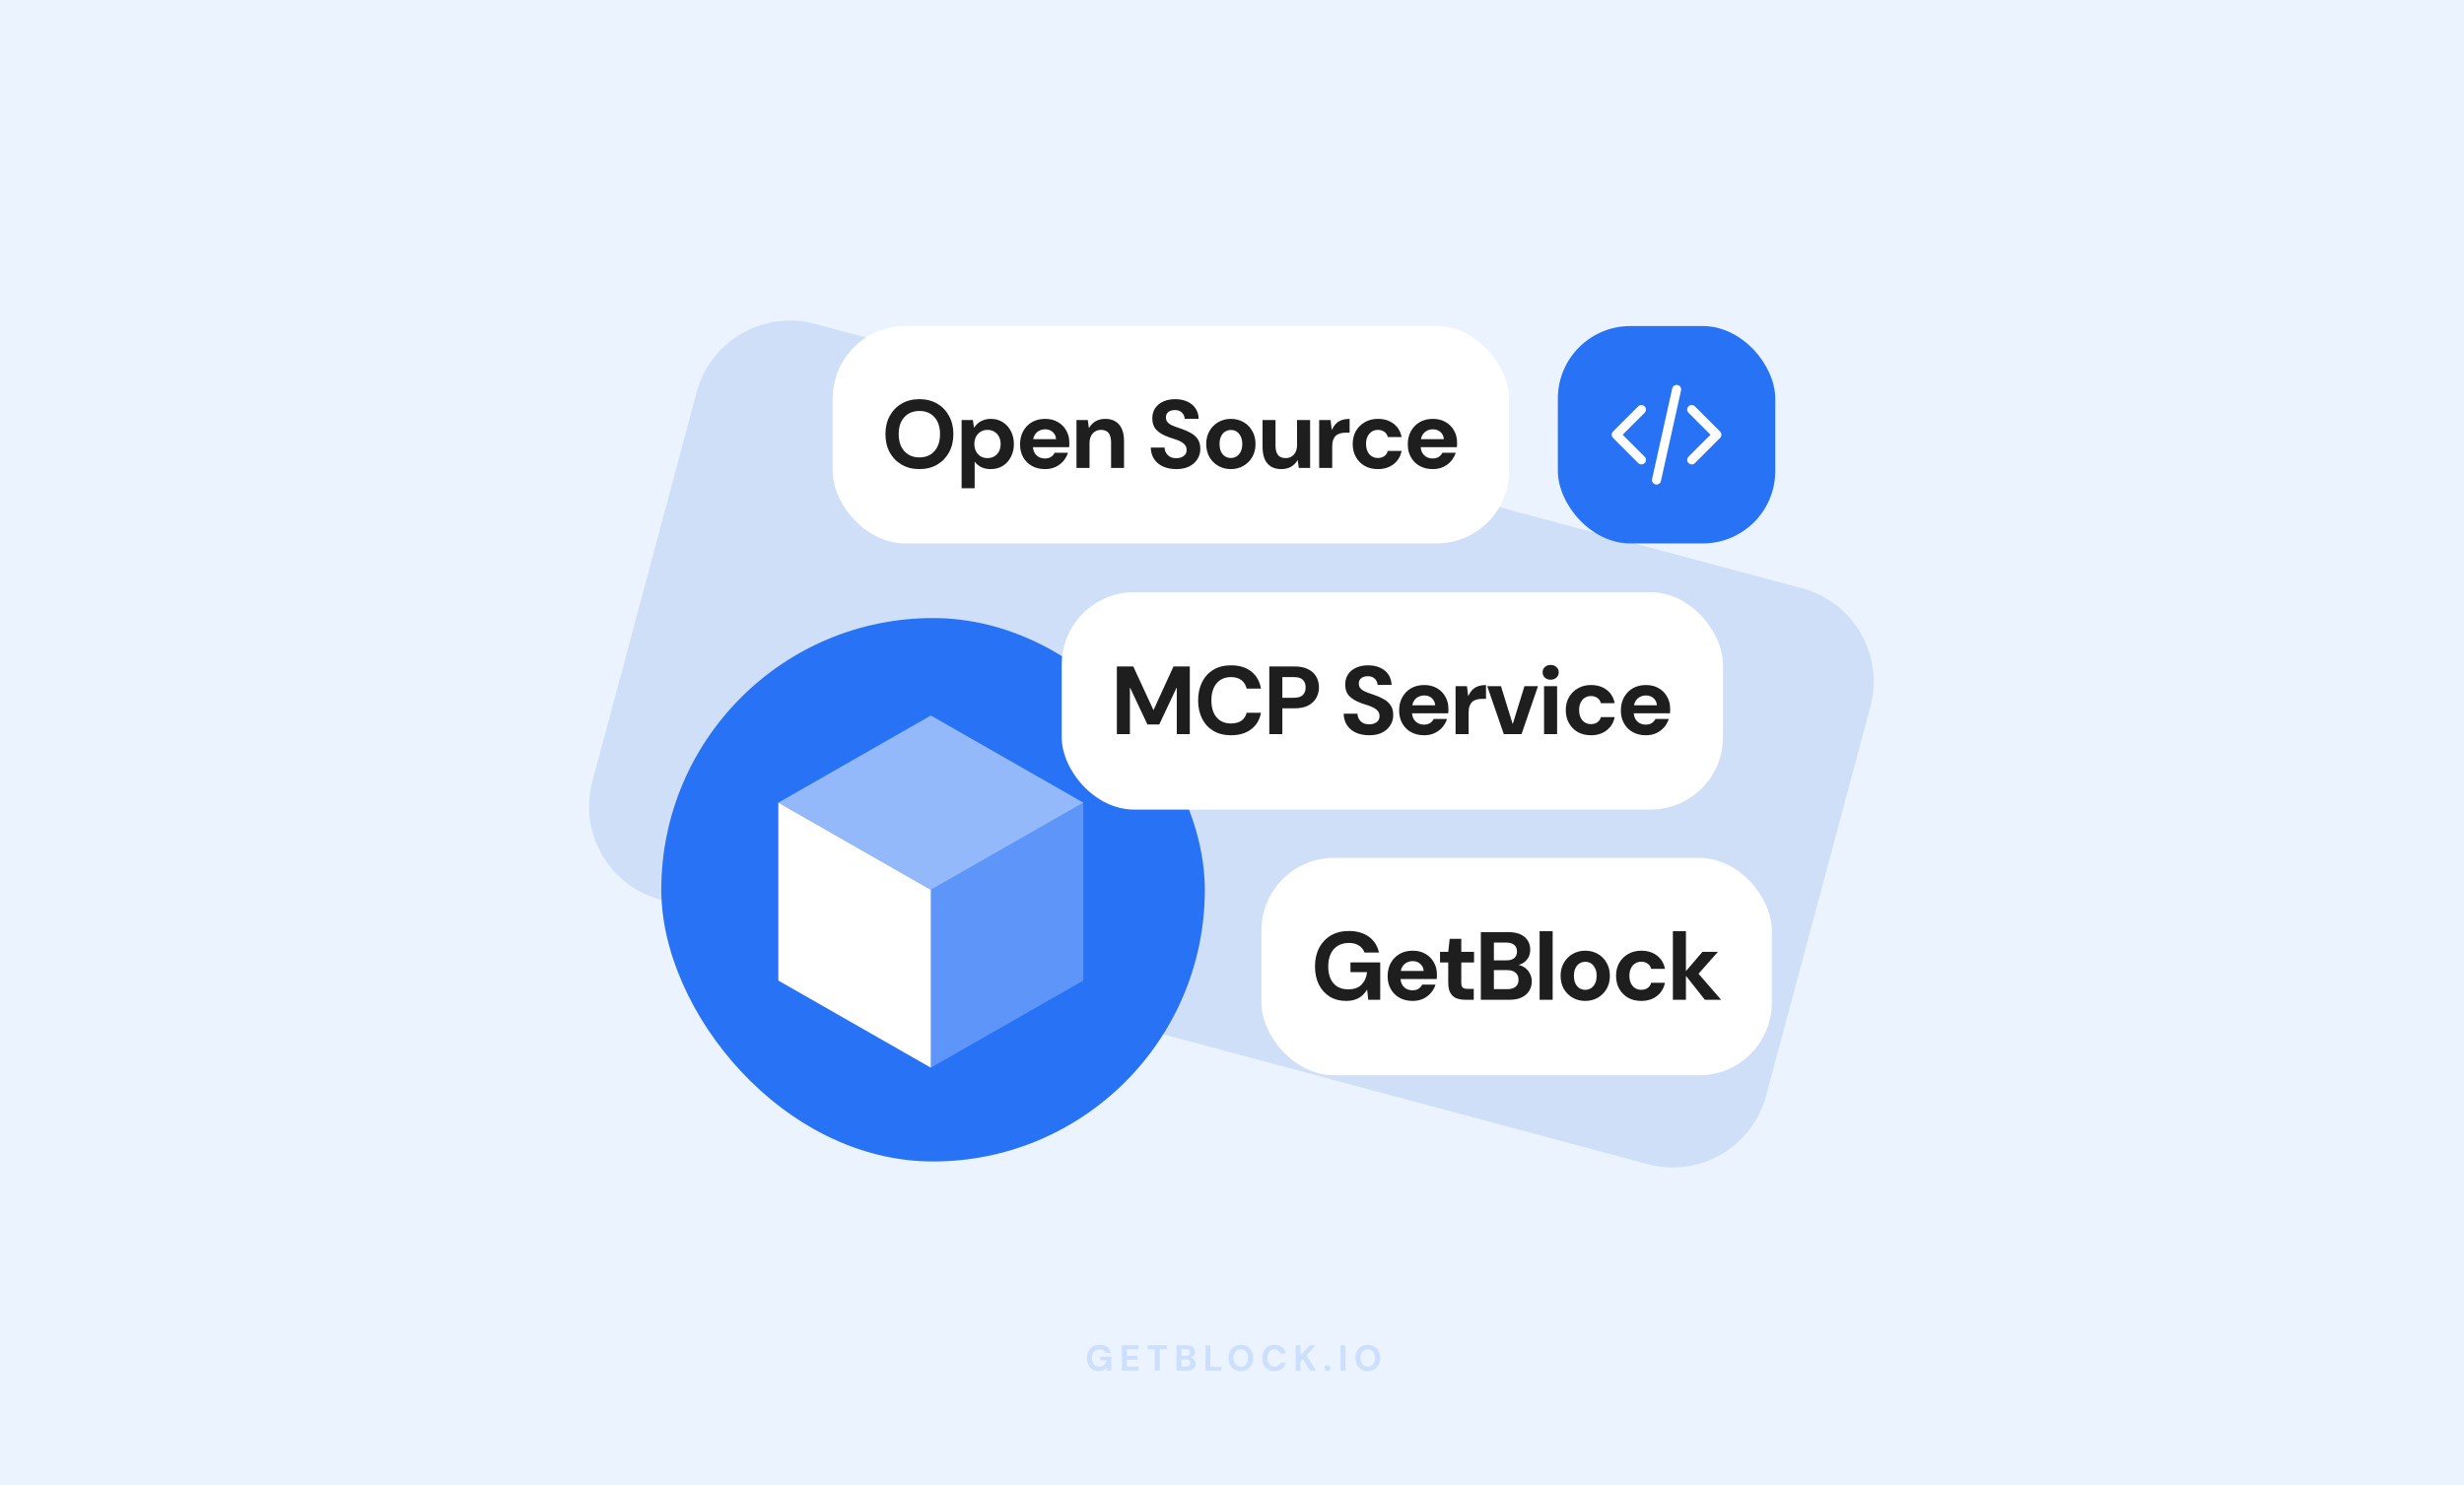 <svg width="816" height="492" viewBox="0 0 816 492" fill="none" xmlns="http://www.w3.org/2000/svg">
<rect width="816" height="492" fill="#EBF3FF"/>
<path d="M230.718 129.91C235.292 112.839 252.839 102.708 269.91 107.282L596.791 194.87C613.862 199.444 623.992 216.991 619.418 234.062L584.876 362.976C580.302 380.046 562.755 390.177 545.684 385.603L218.803 298.015C201.732 293.441 191.601 275.895 196.175 258.824L230.718 129.91Z" fill="#CFDFF8"/>
<path opacity="0.16" d="M363.914 454.144C363.122 454.144 362.426 453.968 361.826 453.616C361.234 453.256 360.774 452.756 360.446 452.116C360.118 451.468 359.954 450.716 359.954 449.86C359.954 448.996 360.122 448.236 360.458 447.58C360.794 446.916 361.278 446.396 361.91 446.02C362.55 445.644 363.306 445.456 364.178 445.456C365.17 445.456 365.99 445.692 366.638 446.164C367.294 446.636 367.714 447.292 367.898 448.132H366.098C365.978 447.764 365.754 447.476 365.426 447.268C365.098 447.052 364.678 446.944 364.166 446.944C363.622 446.944 363.158 447.064 362.774 447.304C362.39 447.544 362.098 447.88 361.898 448.312C361.698 448.744 361.598 449.26 361.598 449.86C361.598 450.468 361.698 450.984 361.898 451.408C362.098 451.832 362.382 452.156 362.75 452.38C363.126 452.596 363.566 452.704 364.07 452.704C364.806 452.704 365.362 452.508 365.738 452.116C366.122 451.716 366.35 451.2 366.422 450.568H364.358V449.356H368.054V454H366.566L366.434 452.932C366.258 453.196 366.05 453.42 365.81 453.604C365.578 453.78 365.306 453.912 364.994 454C364.682 454.096 364.322 454.144 363.914 454.144ZM371.537 454V445.6H377.057V446.908H373.157V449.104H376.697V450.364H373.157V452.692H377.057V454H371.537ZM382.432 454V446.908H379.972V445.6H386.488V446.908H384.04V454H382.432ZM389.604 454V445.6H393.048C393.632 445.6 394.124 445.692 394.524 445.876C394.924 446.06 395.224 446.316 395.424 446.644C395.632 446.964 395.736 447.336 395.736 447.76C395.736 448.184 395.644 448.54 395.46 448.828C395.276 449.116 395.032 449.34 394.728 449.5C394.432 449.652 394.104 449.74 393.744 449.764L393.936 449.632C394.32 449.648 394.66 449.752 394.956 449.944C395.26 450.128 395.496 450.376 395.664 450.688C395.84 451 395.928 451.34 395.928 451.708C395.928 452.156 395.82 452.552 395.604 452.896C395.388 453.24 395.076 453.512 394.668 453.712C394.26 453.904 393.76 454 393.168 454H389.604ZM391.224 452.68H392.904C393.344 452.68 393.684 452.58 393.924 452.38C394.164 452.18 394.284 451.892 394.284 451.516C394.284 451.14 394.16 450.848 393.912 450.64C393.664 450.424 393.32 450.316 392.88 450.316H391.224V452.68ZM391.224 449.104H392.784C393.208 449.104 393.532 449.008 393.756 448.816C393.98 448.624 394.092 448.352 394.092 448C394.092 447.656 393.98 447.388 393.756 447.196C393.532 446.996 393.204 446.896 392.772 446.896H391.224V449.104ZM399.211 454V445.6H400.831V452.74H404.515V454H399.211ZM410.912 454.144C410.104 454.144 409.392 453.96 408.776 453.592C408.168 453.224 407.692 452.716 407.348 452.068C407.004 451.412 406.832 450.656 406.832 449.8C406.832 448.944 407.004 448.192 407.348 447.544C407.692 446.888 408.168 446.376 408.776 446.008C409.392 445.64 410.104 445.456 410.912 445.456C411.72 445.456 412.428 445.64 413.036 446.008C413.652 446.376 414.132 446.888 414.476 447.544C414.82 448.192 414.992 448.944 414.992 449.8C414.992 450.656 414.82 451.412 414.476 452.068C414.132 452.716 413.652 453.224 413.036 453.592C412.428 453.96 411.72 454.144 410.912 454.144ZM410.912 452.692C411.408 452.692 411.836 452.576 412.196 452.344C412.564 452.104 412.844 451.768 413.036 451.336C413.236 450.904 413.336 450.392 413.336 449.8C413.336 449.2 413.236 448.688 413.036 448.264C412.844 447.832 412.564 447.5 412.196 447.268C411.836 447.036 411.408 446.92 410.912 446.92C410.424 446.92 409.996 447.036 409.628 447.268C409.26 447.5 408.976 447.832 408.776 448.264C408.576 448.688 408.476 449.2 408.476 449.8C408.476 450.392 408.576 450.904 408.776 451.336C408.976 451.768 409.26 452.104 409.628 452.344C409.996 452.576 410.424 452.692 410.912 452.692ZM422.053 454.144C421.221 454.144 420.505 453.964 419.905 453.604C419.305 453.236 418.845 452.728 418.525 452.08C418.205 451.424 418.045 450.668 418.045 449.812C418.045 448.956 418.205 448.2 418.525 447.544C418.845 446.888 419.305 446.376 419.905 446.008C420.505 445.64 421.221 445.456 422.053 445.456C423.069 445.456 423.897 445.708 424.537 446.212C425.185 446.716 425.589 447.428 425.749 448.348H423.985C423.881 447.9 423.665 447.552 423.337 447.304C423.009 447.048 422.577 446.92 422.041 446.92C421.553 446.92 421.133 447.04 420.781 447.28C420.429 447.512 420.157 447.844 419.965 448.276C419.781 448.7 419.689 449.212 419.689 449.812C419.689 450.404 419.781 450.916 419.965 451.348C420.157 451.78 420.429 452.112 420.781 452.344C421.133 452.576 421.553 452.692 422.041 452.692C422.577 452.692 423.005 452.576 423.325 452.344C423.653 452.104 423.873 451.772 423.985 451.348H425.749C425.589 452.22 425.185 452.904 424.537 453.4C423.897 453.896 423.069 454.144 422.053 454.144ZM429.077 454V445.6H430.697V448.924L433.733 445.6H435.737L432.641 448.924L435.821 454H433.841L431.489 450.184L430.697 451.024V454H429.077ZM439.603 454.06C439.307 454.06 439.063 453.972 438.871 453.796C438.687 453.612 438.595 453.388 438.595 453.124C438.595 452.86 438.687 452.64 438.871 452.464C439.063 452.28 439.307 452.188 439.603 452.188C439.899 452.188 440.139 452.28 440.323 452.464C440.507 452.64 440.599 452.86 440.599 453.124C440.599 453.388 440.507 453.612 440.323 453.796C440.139 453.972 439.899 454.06 439.603 454.06ZM443.921 454V445.6H445.541V454H443.921ZM452.961 454.144C452.153 454.144 451.441 453.96 450.825 453.592C450.217 453.224 449.741 452.716 449.397 452.068C449.053 451.412 448.881 450.656 448.881 449.8C448.881 448.944 449.053 448.192 449.397 447.544C449.741 446.888 450.217 446.376 450.825 446.008C451.441 445.64 452.153 445.456 452.961 445.456C453.769 445.456 454.477 445.64 455.085 446.008C455.701 446.376 456.181 446.888 456.525 447.544C456.869 448.192 457.041 448.944 457.041 449.8C457.041 450.656 456.869 451.412 456.525 452.068C456.181 452.716 455.701 453.224 455.085 453.592C454.477 453.96 453.769 454.144 452.961 454.144ZM452.961 452.692C453.457 452.692 453.885 452.576 454.245 452.344C454.613 452.104 454.893 451.768 455.085 451.336C455.285 450.904 455.385 450.392 455.385 449.8C455.385 449.2 455.285 448.688 455.085 448.264C454.893 447.832 454.613 447.5 454.245 447.268C453.885 447.036 453.457 446.92 452.961 446.92C452.473 446.92 452.045 447.036 451.677 447.268C451.309 447.5 451.025 447.832 450.825 448.264C450.625 448.688 450.525 449.2 450.525 449.8C450.525 450.392 450.625 450.904 450.825 451.336C451.025 451.768 451.309 452.104 451.677 452.344C452.045 452.576 452.473 452.692 452.961 452.692Z" fill="#2772F5"/>
<rect x="275.758" y="108" width="224" height="72" rx="24" fill="white"/>
<path d="M304.464 155.384C302.245 155.384 300.293 154.893 298.608 153.912C296.922 152.931 295.6 151.576 294.64 149.848C293.701 148.099 293.232 146.083 293.232 143.8C293.232 141.517 293.701 139.512 294.64 137.784C295.6 136.035 296.922 134.669 298.608 133.688C300.293 132.707 302.245 132.216 304.464 132.216C306.704 132.216 308.666 132.707 310.352 133.688C312.037 134.669 313.349 136.035 314.288 137.784C315.248 139.512 315.728 141.517 315.728 143.8C315.728 146.083 315.248 148.099 314.288 149.848C313.349 151.576 312.037 152.931 310.352 153.912C308.666 154.893 306.704 155.384 304.464 155.384ZM304.464 151.512C305.872 151.512 307.088 151.203 308.112 150.584C309.136 149.944 309.925 149.048 310.48 147.896C311.034 146.744 311.312 145.379 311.312 143.8C311.312 142.2 311.034 140.835 310.48 139.704C309.925 138.552 309.136 137.667 308.112 137.048C307.088 136.429 305.872 136.12 304.464 136.12C303.098 136.12 301.893 136.429 300.848 137.048C299.824 137.667 299.024 138.552 298.448 139.704C297.893 140.835 297.616 142.2 297.616 143.8C297.616 145.379 297.893 146.744 298.448 147.896C299.024 149.048 299.824 149.944 300.848 150.584C301.893 151.203 303.098 151.512 304.464 151.512ZM318.454 161.72V139.128H322.198L322.55 141.624H322.614C322.977 141.069 323.414 140.579 323.926 140.152C324.459 139.704 325.078 139.363 325.782 139.128C326.486 138.872 327.275 138.744 328.15 138.744C329.643 138.744 330.955 139.107 332.086 139.832C333.238 140.557 334.134 141.549 334.774 142.808C335.435 144.045 335.766 145.475 335.766 147.096C335.766 148.675 335.435 150.093 334.774 151.352C334.134 152.611 333.238 153.603 332.086 154.328C330.934 155.032 329.59 155.384 328.054 155.384C326.859 155.384 325.814 155.16 324.918 154.712C324.022 154.243 323.307 153.645 322.774 152.92V161.72H318.454ZM327.03 151.736C327.883 151.736 328.641 151.544 329.302 151.16C329.963 150.755 330.475 150.2 330.838 149.496C331.201 148.792 331.382 147.992 331.382 147.096C331.382 146.179 331.201 145.368 330.838 144.664C330.475 143.96 329.963 143.405 329.302 143C328.641 142.595 327.883 142.392 327.03 142.392C326.177 142.392 325.419 142.595 324.758 143C324.097 143.405 323.585 143.96 323.222 144.664C322.859 145.347 322.678 146.147 322.678 147.064C322.678 147.981 322.859 148.792 323.222 149.496C323.585 150.2 324.097 150.755 324.758 151.16C325.419 151.544 326.177 151.736 327.03 151.736ZM346.096 155.384C344.475 155.384 343.035 155.043 341.776 154.36C340.539 153.677 339.568 152.717 338.864 151.48C338.16 150.243 337.808 148.824 337.808 147.224C337.808 145.56 338.149 144.099 338.832 142.84C339.536 141.56 340.507 140.557 341.744 139.832C343.003 139.107 344.464 138.744 346.128 138.744C347.707 138.744 349.093 139.085 350.288 139.768C351.504 140.451 352.443 141.389 353.104 142.584C353.787 143.757 354.128 145.091 354.128 146.584C354.128 146.797 354.128 147.043 354.128 147.32C354.128 147.576 354.107 147.843 354.064 148.12H340.88V145.464H349.744C349.68 144.483 349.307 143.693 348.624 143.096C347.963 142.499 347.131 142.2 346.128 142.2C345.381 142.2 344.699 142.371 344.08 142.712C343.461 143.032 342.971 143.523 342.608 144.184C342.245 144.845 342.064 145.688 342.064 146.712V147.64C342.064 148.515 342.235 149.272 342.576 149.912C342.917 150.531 343.387 151.011 343.984 151.352C344.603 151.693 345.296 151.864 346.064 151.864C346.853 151.864 347.515 151.693 348.048 151.352C348.581 150.989 348.987 150.531 349.264 149.976H353.68C353.36 150.979 352.848 151.896 352.144 152.728C351.44 153.539 350.576 154.189 349.552 154.68C348.528 155.149 347.376 155.384 346.096 155.384ZM356.499 155V139.128H360.243L360.595 141.752H360.659C361.171 140.835 361.875 140.109 362.771 139.576C363.667 139.021 364.766 138.744 366.067 138.744C367.39 138.744 368.51 139.032 369.427 139.608C370.345 140.163 371.038 140.984 371.507 142.072C371.998 143.16 372.243 144.504 372.243 146.104V155H367.955V146.488C367.955 145.165 367.689 144.152 367.155 143.448C366.622 142.744 365.769 142.392 364.595 142.392C363.87 142.392 363.219 142.573 362.643 142.936C362.089 143.277 361.641 143.779 361.299 144.44C360.979 145.08 360.819 145.869 360.819 146.808V155H356.499ZM389.576 155.384C387.954 155.384 386.504 155.107 385.224 154.552C383.965 153.997 382.973 153.187 382.248 152.12C381.522 151.053 381.138 149.763 381.096 148.248H385.672C385.693 148.909 385.864 149.507 386.184 150.04C386.504 150.573 386.941 151 387.496 151.32C388.072 151.619 388.765 151.768 389.576 151.768C390.237 151.768 390.813 151.661 391.304 151.448C391.816 151.235 392.221 150.936 392.52 150.552C392.818 150.147 392.968 149.645 392.968 149.048C392.968 148.408 392.808 147.875 392.488 147.448C392.168 147.021 391.73 146.659 391.176 146.36C390.621 146.04 389.981 145.763 389.256 145.528C388.552 145.293 387.816 145.048 387.048 144.792C385.277 144.173 383.922 143.384 382.984 142.424C382.066 141.464 381.608 140.184 381.608 138.584C381.608 137.261 381.928 136.131 382.568 135.192C383.208 134.232 384.104 133.496 385.256 132.984C386.408 132.472 387.72 132.216 389.192 132.216C390.706 132.216 392.04 132.483 393.192 133.016C394.344 133.528 395.25 134.275 395.912 135.256C396.573 136.237 396.925 137.389 396.968 138.712H392.328C392.306 138.179 392.157 137.699 391.88 137.272C391.624 136.824 391.261 136.472 390.792 136.216C390.322 135.96 389.768 135.832 389.128 135.832C388.573 135.811 388.061 135.896 387.592 136.088C387.144 136.259 386.781 136.536 386.504 136.92C386.248 137.283 386.12 137.741 386.12 138.296C386.12 138.829 386.248 139.277 386.504 139.64C386.76 140.003 387.112 140.323 387.56 140.6C388.029 140.856 388.584 141.101 389.224 141.336C389.864 141.571 390.568 141.816 391.336 142.072C392.466 142.456 393.49 142.915 394.408 143.448C395.346 143.96 396.093 144.632 396.648 145.464C397.224 146.296 397.512 147.384 397.512 148.728C397.512 149.923 397.202 151.021 396.584 152.024C395.986 153.027 395.101 153.837 393.928 154.456C392.754 155.075 391.304 155.384 389.576 155.384ZM407.626 155.384C406.09 155.384 404.703 155.032 403.466 154.328C402.228 153.624 401.247 152.643 400.522 151.384C399.818 150.125 399.466 148.685 399.466 147.064C399.466 145.421 399.828 143.981 400.554 142.744C401.279 141.485 402.26 140.504 403.498 139.8C404.735 139.096 406.111 138.744 407.626 138.744C409.162 138.744 410.548 139.096 411.786 139.8C413.023 140.504 413.994 141.485 414.698 142.744C415.423 143.981 415.786 145.421 415.786 147.064C415.786 148.707 415.423 150.157 414.698 151.416C413.972 152.653 412.991 153.624 411.754 154.328C410.538 155.032 409.162 155.384 407.626 155.384ZM407.626 151.704C408.308 151.704 408.927 151.533 409.482 151.192C410.058 150.851 410.516 150.339 410.858 149.656C411.22 148.952 411.402 148.088 411.402 147.064C411.402 146.04 411.22 145.187 410.858 144.504C410.516 143.8 410.068 143.277 409.514 142.936C408.959 142.595 408.34 142.424 407.658 142.424C406.975 142.424 406.346 142.595 405.77 142.936C405.194 143.277 404.735 143.8 404.394 144.504C404.052 145.187 403.882 146.04 403.882 147.064C403.882 148.088 404.052 148.952 404.394 149.656C404.735 150.339 405.183 150.851 405.738 151.192C406.314 151.533 406.943 151.704 407.626 151.704ZM424.297 155.384C422.996 155.384 421.876 155.107 420.937 154.552C420.02 153.997 419.316 153.176 418.825 152.088C418.356 150.979 418.121 149.624 418.121 148.024V139.128H422.409V147.64C422.409 148.963 422.676 149.976 423.209 150.68C423.742 151.384 424.596 151.736 425.769 151.736C426.494 151.736 427.145 151.565 427.721 151.224C428.297 150.861 428.745 150.36 429.065 149.72C429.385 149.059 429.545 148.259 429.545 147.32V139.128H433.865V155H430.121L429.769 152.408H429.705C429.214 153.304 428.51 154.029 427.593 154.584C426.697 155.117 425.598 155.384 424.297 155.384ZM436.868 155V139.128H440.644L441.028 142.36H441.092C441.519 141.464 442.009 140.749 442.564 140.216C443.14 139.683 443.791 139.309 444.516 139.096C445.241 138.861 446.052 138.744 446.948 138.744V143.32H445.764C445.06 143.32 444.42 143.395 443.844 143.544C443.289 143.693 442.809 143.949 442.404 144.312C442.02 144.653 441.721 145.112 441.508 145.688C441.295 146.264 441.188 146.979 441.188 147.832V155H436.868ZM456.326 155.384C454.662 155.384 453.201 155.032 451.942 154.328C450.705 153.603 449.734 152.621 449.03 151.384C448.326 150.125 447.974 148.685 447.974 147.064C447.974 145.443 448.326 144.013 449.03 142.776C449.756 141.517 450.748 140.536 452.006 139.832C453.265 139.107 454.705 138.744 456.326 138.744C458.374 138.744 460.102 139.277 461.51 140.344C462.918 141.411 463.804 142.883 464.166 144.76H459.59C459.42 144.013 459.036 143.437 458.438 143.032C457.841 142.605 457.126 142.392 456.294 142.392C455.548 142.392 454.876 142.584 454.278 142.968C453.702 143.331 453.244 143.864 452.902 144.568C452.561 145.251 452.39 146.083 452.39 147.064C452.39 147.789 452.486 148.44 452.678 149.016C452.87 149.571 453.137 150.051 453.478 150.456C453.841 150.861 454.257 151.171 454.726 151.384C455.196 151.597 455.718 151.704 456.294 151.704C456.849 151.704 457.35 151.619 457.798 151.448C458.246 151.256 458.63 150.989 458.95 150.648C459.27 150.285 459.484 149.859 459.59 149.368H464.166C463.804 151.203 462.918 152.664 461.51 153.752C460.102 154.84 458.374 155.384 456.326 155.384ZM474.505 155.384C472.883 155.384 471.443 155.043 470.185 154.36C468.947 153.677 467.977 152.717 467.273 151.48C466.569 150.243 466.217 148.824 466.217 147.224C466.217 145.56 466.558 144.099 467.241 142.84C467.945 141.56 468.915 140.557 470.153 139.832C471.411 139.107 472.873 138.744 474.537 138.744C476.115 138.744 477.502 139.085 478.697 139.768C479.913 140.451 480.851 141.389 481.513 142.584C482.195 143.757 482.537 145.091 482.537 146.584C482.537 146.797 482.537 147.043 482.537 147.32C482.537 147.576 482.515 147.843 482.473 148.12H469.289V145.464H478.153C478.089 144.483 477.715 143.693 477.033 143.096C476.371 142.499 475.539 142.2 474.537 142.2C473.79 142.2 473.107 142.371 472.489 142.712C471.87 143.032 471.379 143.523 471.017 144.184C470.654 144.845 470.473 145.688 470.473 146.712V147.64C470.473 148.515 470.643 149.272 470.985 149.912C471.326 150.531 471.795 151.011 472.393 151.352C473.011 151.693 473.705 151.864 474.473 151.864C475.262 151.864 475.923 151.693 476.457 151.352C476.99 150.989 477.395 150.531 477.673 149.976H482.089C481.769 150.979 481.257 151.896 480.553 152.728C479.849 153.539 478.985 154.189 477.961 154.68C476.937 155.149 475.785 155.384 474.505 155.384Z" fill="#1E1E1F"/>
<rect x="219" y="204.726" width="180" height="180" rx="90" fill="#2772F5"/>
<path d="M308.262 294.729V353.658L257.758 324.795V265.866L308.262 294.729Z" fill="white"/>
<path opacity="0.25" d="M308.258 294.729L358.762 265.866V324.795L308.258 353.658V294.729Z" fill="white"/>
<path opacity="0.5" d="M308.262 237L358.766 265.863L308.262 294.726L257.758 265.863L308.262 237Z" fill="white"/>
<rect x="417.758" y="284.159" width="169" height="72" rx="24" fill="white"/>
<path d="M445.758 331.543C443.731 331.543 441.939 331.073 440.382 330.135C438.846 329.175 437.641 327.841 436.766 326.135C435.913 324.407 435.486 322.401 435.486 320.119C435.486 317.815 435.934 315.788 436.83 314.039C437.747 312.268 439.038 310.881 440.702 309.879C442.387 308.876 444.403 308.375 446.75 308.375C449.374 308.375 451.561 309.004 453.31 310.263C455.059 311.521 456.179 313.271 456.67 315.511H451.87C451.529 314.529 450.921 313.761 450.046 313.207C449.193 312.631 448.083 312.343 446.718 312.343C445.267 312.343 444.03 312.663 443.006 313.303C441.982 313.943 441.203 314.839 440.67 315.991C440.137 317.143 439.87 318.519 439.87 320.119C439.87 321.74 440.137 323.116 440.67 324.247C441.203 325.377 441.961 326.241 442.942 326.839C443.945 327.415 445.118 327.703 446.462 327.703C448.425 327.703 449.907 327.18 450.91 326.135C451.934 325.068 452.542 323.692 452.734 322.007H447.23V318.775H457.086V331.159H453.118L452.766 327.831H452.702C452.233 328.62 451.657 329.303 450.974 329.879C450.313 330.433 449.545 330.849 448.67 331.127C447.817 331.404 446.846 331.543 445.758 331.543ZM467.827 331.543C466.205 331.543 464.765 331.201 463.507 330.519C462.269 329.836 461.299 328.876 460.595 327.639C459.891 326.401 459.539 324.983 459.539 323.383C459.539 321.719 459.88 320.257 460.563 318.999C461.267 317.719 462.237 316.716 463.475 315.991C464.733 315.265 466.195 314.903 467.859 314.903C469.437 314.903 470.824 315.244 472.019 315.927C473.235 316.609 474.173 317.548 474.835 318.743C475.517 319.916 475.859 321.249 475.859 322.743C475.859 322.956 475.859 323.201 475.859 323.479C475.859 323.735 475.837 324.001 475.795 324.279H462.611V321.623H471.475C471.411 320.641 471.037 319.852 470.355 319.255C469.693 318.657 468.861 318.359 467.859 318.359C467.112 318.359 466.429 318.529 465.811 318.871C465.192 319.191 464.701 319.681 464.339 320.343C463.976 321.004 463.795 321.847 463.795 322.871V323.799C463.795 324.673 463.965 325.431 464.307 326.071C464.648 326.689 465.117 327.169 465.715 327.511C466.333 327.852 467.027 328.023 467.795 328.023C468.584 328.023 469.245 327.852 469.779 327.511C470.312 327.148 470.717 326.689 470.995 326.135H475.411C475.091 327.137 474.579 328.055 473.875 328.887C473.171 329.697 472.307 330.348 471.283 330.839C470.259 331.308 469.107 331.543 467.827 331.543ZM485.243 331.159C484.113 331.159 483.121 330.988 482.267 330.647C481.435 330.284 480.785 329.697 480.315 328.887C479.846 328.055 479.611 326.924 479.611 325.495V318.807H476.891V315.287H479.611L480.091 310.967H483.931V315.287H488.155V318.807H483.931V325.559C483.931 326.305 484.091 326.828 484.411 327.127C484.731 327.404 485.275 327.543 486.043 327.543H488.059V331.159H485.243ZM490.413 331.159V308.759H499.597C501.154 308.759 502.466 309.004 503.533 309.495C504.6 309.985 505.4 310.668 505.933 311.543C506.488 312.396 506.765 313.388 506.765 314.519C506.765 315.649 506.52 316.599 506.029 317.367C505.538 318.135 504.888 318.732 504.077 319.159C503.288 319.564 502.424 319.799 501.485 319.863L501.965 319.511C502.989 319.553 503.896 319.831 504.685 320.343C505.496 320.833 506.125 321.495 506.573 322.327C507.042 323.159 507.277 324.065 507.277 325.047C507.277 326.241 506.989 327.297 506.413 328.215C505.858 329.132 505.026 329.857 503.917 330.391C502.829 330.903 501.496 331.159 499.917 331.159H490.413ZM494.733 327.639H499.213C500.386 327.639 501.293 327.372 501.933 326.839C502.573 326.305 502.893 325.537 502.893 324.535C502.893 323.532 502.562 322.753 501.901 322.199C501.24 321.623 500.322 321.335 499.149 321.335H494.733V327.639ZM494.733 318.103H498.893C500.024 318.103 500.888 317.847 501.485 317.335C502.082 316.823 502.381 316.097 502.381 315.159C502.381 314.241 502.082 313.527 501.485 313.015C500.888 312.481 500.013 312.215 498.861 312.215H494.733V318.103ZM509.873 331.159V308.439H514.193V331.159H509.873ZM524.981 331.543C523.445 331.543 522.059 331.191 520.821 330.487C519.584 329.783 518.603 328.801 517.877 327.543C517.173 326.284 516.821 324.844 516.821 323.223C516.821 321.58 517.184 320.14 517.909 318.903C518.635 317.644 519.616 316.663 520.853 315.959C522.091 315.255 523.467 314.903 524.981 314.903C526.517 314.903 527.904 315.255 529.141 315.959C530.379 316.663 531.349 317.644 532.053 318.903C532.779 320.14 533.141 321.58 533.141 323.223C533.141 324.865 532.779 326.316 532.053 327.575C531.328 328.812 530.347 329.783 529.109 330.487C527.893 331.191 526.517 331.543 524.981 331.543ZM524.981 327.863C525.664 327.863 526.283 327.692 526.837 327.351C527.413 327.009 527.872 326.497 528.213 325.815C528.576 325.111 528.757 324.247 528.757 323.223C528.757 322.199 528.576 321.345 528.213 320.663C527.872 319.959 527.424 319.436 526.869 319.095C526.315 318.753 525.696 318.583 525.013 318.583C524.331 318.583 523.701 318.753 523.125 319.095C522.549 319.436 522.091 319.959 521.749 320.663C521.408 321.345 521.237 322.199 521.237 323.223C521.237 324.247 521.408 325.111 521.749 325.815C522.091 326.497 522.539 327.009 523.093 327.351C523.669 327.692 524.299 327.863 524.981 327.863ZM543.541 331.543C541.877 331.543 540.415 331.191 539.157 330.487C537.919 329.761 536.949 328.78 536.245 327.543C535.541 326.284 535.189 324.844 535.189 323.223C535.189 321.601 535.541 320.172 536.245 318.935C536.97 317.676 537.962 316.695 539.221 315.991C540.479 315.265 541.919 314.903 543.541 314.903C545.589 314.903 547.317 315.436 548.725 316.503C550.133 317.569 551.018 319.041 551.381 320.919H546.805C546.634 320.172 546.25 319.596 545.653 319.191C545.055 318.764 544.341 318.551 543.509 318.551C542.762 318.551 542.09 318.743 541.493 319.127C540.917 319.489 540.458 320.023 540.117 320.727C539.775 321.409 539.605 322.241 539.605 323.223C539.605 323.948 539.701 324.599 539.893 325.175C540.085 325.729 540.351 326.209 540.693 326.615C541.055 327.02 541.471 327.329 541.941 327.543C542.41 327.756 542.933 327.863 543.509 327.863C544.063 327.863 544.565 327.777 545.013 327.607C545.461 327.415 545.845 327.148 546.165 326.807C546.485 326.444 546.698 326.017 546.805 325.527H551.381C551.018 327.361 550.133 328.823 548.725 329.911C547.317 330.999 545.589 331.543 543.541 331.543ZM564.599 331.159L557.687 322.423L563.799 315.287H568.919L561.015 324.215L560.983 320.791L569.975 331.159H564.599ZM554.007 331.159V308.439H558.327V331.159H554.007Z" fill="#1E1E1F"/>
<rect x="515.914" y="108" width="72" height="72" rx="24" fill="#2772F5"/>
<path d="M560.25 152.333L568.583 144L560.25 135.667M543.583 135.667L535.25 144L543.583 152.333M555.25 129L548.583 159" stroke="white" stroke-width="3" stroke-linecap="round" stroke-linejoin="round"/>
<rect x="351.602" y="196.159" width="219" height="72" rx="24" fill="white"/>
<path d="M369.869 243.159V220.759H375.309L381.965 235.159H382.029L388.621 220.759H394.029V243.159H389.709V227.799H389.645L383.917 239.959H379.981L374.253 227.799H374.189V243.159H369.869ZM407.667 243.543C405.427 243.543 403.485 243.063 401.843 242.103C400.221 241.121 398.973 239.767 398.099 238.039C397.224 236.289 396.787 234.273 396.787 231.991C396.787 229.708 397.224 227.692 398.099 225.943C398.973 224.193 400.221 222.828 401.843 221.847C403.464 220.865 405.405 220.375 407.667 220.375C410.397 220.375 412.627 221.047 414.355 222.391C416.083 223.735 417.16 225.633 417.587 228.087H412.851C412.573 226.892 411.997 225.964 411.123 225.303C410.248 224.62 409.085 224.279 407.635 224.279C406.291 224.279 405.128 224.599 404.147 225.239C403.187 225.857 402.451 226.743 401.939 227.895C401.427 229.047 401.171 230.412 401.171 231.991C401.171 233.569 401.427 234.935 401.939 236.087C402.451 237.217 403.187 238.092 404.147 238.711C405.128 239.329 406.291 239.639 407.635 239.639C409.085 239.639 410.248 239.329 411.123 238.711C411.997 238.092 412.573 237.217 412.851 236.087H417.587C417.181 238.412 416.104 240.236 414.355 241.559C412.627 242.881 410.397 243.543 407.667 243.543ZM420.354 243.159V220.759H428.77C430.583 220.759 432.076 221.068 433.25 221.687C434.444 222.284 435.33 223.105 435.906 224.151C436.503 225.196 436.802 226.38 436.802 227.703C436.802 228.919 436.514 230.049 435.938 231.095C435.383 232.14 434.508 232.993 433.314 233.655C432.14 234.295 430.626 234.615 428.77 234.615H424.674V243.159H420.354ZM424.674 231.127H428.514C429.879 231.127 430.86 230.817 431.458 230.199C432.076 229.58 432.386 228.748 432.386 227.703C432.386 226.615 432.076 225.772 431.458 225.175C430.86 224.577 429.879 224.279 428.514 224.279H424.674V231.127ZM453.458 243.543C451.837 243.543 450.386 243.265 449.106 242.711C447.848 242.156 446.856 241.345 446.13 240.279C445.405 239.212 445.021 237.921 444.978 236.407H449.554C449.576 237.068 449.746 237.665 450.066 238.199C450.386 238.732 450.824 239.159 451.378 239.479C451.954 239.777 452.648 239.927 453.458 239.927C454.12 239.927 454.696 239.82 455.186 239.607C455.698 239.393 456.104 239.095 456.402 238.711C456.701 238.305 456.85 237.804 456.85 237.207C456.85 236.567 456.69 236.033 456.37 235.607C456.05 235.18 455.613 234.817 455.058 234.519C454.504 234.199 453.864 233.921 453.138 233.687C452.434 233.452 451.698 233.207 450.93 232.951C449.16 232.332 447.805 231.543 446.866 230.583C445.949 229.623 445.49 228.343 445.49 226.743C445.49 225.42 445.81 224.289 446.45 223.351C447.09 222.391 447.986 221.655 449.138 221.143C450.29 220.631 451.602 220.375 453.074 220.375C454.589 220.375 455.922 220.641 457.074 221.175C458.226 221.687 459.133 222.433 459.794 223.415C460.456 224.396 460.808 225.548 460.85 226.871H456.21C456.189 226.337 456.04 225.857 455.762 225.431C455.506 224.983 455.144 224.631 454.674 224.375C454.205 224.119 453.65 223.991 453.01 223.991C452.456 223.969 451.944 224.055 451.474 224.247C451.026 224.417 450.664 224.695 450.386 225.079C450.13 225.441 450.002 225.9 450.002 226.455C450.002 226.988 450.13 227.436 450.386 227.799C450.642 228.161 450.994 228.481 451.442 228.759C451.912 229.015 452.466 229.26 453.106 229.495C453.746 229.729 454.45 229.975 455.218 230.231C456.349 230.615 457.373 231.073 458.29 231.607C459.229 232.119 459.976 232.791 460.53 233.623C461.106 234.455 461.394 235.543 461.394 236.887C461.394 238.081 461.085 239.18 460.466 240.183C459.869 241.185 458.984 241.996 457.81 242.615C456.637 243.233 455.186 243.543 453.458 243.543ZM471.636 243.543C470.015 243.543 468.575 243.201 467.316 242.519C466.079 241.836 465.108 240.876 464.404 239.639C463.7 238.401 463.348 236.983 463.348 235.383C463.348 233.719 463.689 232.257 464.372 230.999C465.076 229.719 466.047 228.716 467.284 227.991C468.543 227.265 470.004 226.903 471.668 226.903C473.247 226.903 474.633 227.244 475.828 227.927C477.044 228.609 477.983 229.548 478.644 230.743C479.327 231.916 479.668 233.249 479.668 234.743C479.668 234.956 479.668 235.201 479.668 235.479C479.668 235.735 479.647 236.001 479.604 236.279H466.42V233.623H475.284C475.22 232.641 474.847 231.852 474.164 231.255C473.503 230.657 472.671 230.359 471.668 230.359C470.921 230.359 470.239 230.529 469.62 230.871C469.001 231.191 468.511 231.681 468.148 232.343C467.785 233.004 467.604 233.847 467.604 234.871V235.799C467.604 236.673 467.775 237.431 468.116 238.071C468.457 238.689 468.927 239.169 469.524 239.511C470.143 239.852 470.836 240.023 471.604 240.023C472.393 240.023 473.055 239.852 473.588 239.511C474.121 239.148 474.527 238.689 474.804 238.135H479.22C478.9 239.137 478.388 240.055 477.684 240.887C476.98 241.697 476.116 242.348 475.092 242.839C474.068 243.308 472.916 243.543 471.636 243.543ZM482.039 243.159V227.287H485.815L486.199 230.519H486.263C486.69 229.623 487.181 228.908 487.735 228.375C488.311 227.841 488.962 227.468 489.687 227.255C490.413 227.02 491.223 226.903 492.119 226.903V231.479H490.935C490.231 231.479 489.591 231.553 489.015 231.703C488.461 231.852 487.981 232.108 487.575 232.471C487.191 232.812 486.893 233.271 486.679 233.847C486.466 234.423 486.359 235.137 486.359 235.991V243.159H482.039ZM498.004 243.159L492.532 227.287H497.076L500.916 239.703H501.012L504.852 227.287H509.332L503.892 243.159H498.004ZM511.344 243.159V227.287H515.664V243.159H511.344ZM513.52 225.143C512.731 225.143 512.091 224.908 511.6 224.439C511.11 223.969 510.864 223.383 510.864 222.679C510.864 221.975 511.11 221.399 511.6 220.951C512.091 220.481 512.731 220.247 513.52 220.247C514.31 220.247 514.95 220.481 515.44 220.951C515.952 221.399 516.208 221.975 516.208 222.679C516.208 223.383 515.952 223.969 515.44 224.439C514.95 224.908 514.31 225.143 513.52 225.143ZM526.889 243.543C525.225 243.543 523.763 243.191 522.505 242.487C521.267 241.761 520.297 240.78 519.593 239.543C518.889 238.284 518.537 236.844 518.537 235.223C518.537 233.601 518.889 232.172 519.593 230.935C520.318 229.676 521.31 228.695 522.569 227.991C523.827 227.265 525.267 226.903 526.889 226.903C528.937 226.903 530.665 227.436 532.073 228.503C533.481 229.569 534.366 231.041 534.729 232.919H530.153C529.982 232.172 529.598 231.596 529.001 231.191C528.403 230.764 527.689 230.551 526.857 230.551C526.11 230.551 525.438 230.743 524.841 231.127C524.265 231.489 523.806 232.023 523.465 232.727C523.123 233.409 522.953 234.241 522.953 235.223C522.953 235.948 523.049 236.599 523.241 237.175C523.433 237.729 523.699 238.209 524.041 238.615C524.403 239.02 524.819 239.329 525.289 239.543C525.758 239.756 526.281 239.863 526.857 239.863C527.411 239.863 527.913 239.777 528.361 239.607C528.809 239.415 529.193 239.148 529.513 238.807C529.833 238.444 530.046 238.017 530.153 237.527H534.729C534.366 239.361 533.481 240.823 532.073 241.911C530.665 242.999 528.937 243.543 526.889 243.543ZM545.067 243.543C543.446 243.543 542.006 243.201 540.747 242.519C539.51 241.836 538.539 240.876 537.835 239.639C537.131 238.401 536.779 236.983 536.779 235.383C536.779 233.719 537.121 232.257 537.803 230.999C538.507 229.719 539.478 228.716 540.715 227.991C541.974 227.265 543.435 226.903 545.099 226.903C546.678 226.903 548.065 227.244 549.259 227.927C550.475 228.609 551.414 229.548 552.075 230.743C552.758 231.916 553.099 233.249 553.099 234.743C553.099 234.956 553.099 235.201 553.099 235.479C553.099 235.735 553.078 236.001 553.035 236.279H539.851V233.623H548.715C548.651 232.641 548.278 231.852 547.595 231.255C546.934 230.657 546.102 230.359 545.099 230.359C544.353 230.359 543.67 230.529 543.051 230.871C542.433 231.191 541.942 231.681 541.579 232.343C541.217 233.004 541.035 233.847 541.035 234.871V235.799C541.035 236.673 541.206 237.431 541.547 238.071C541.889 238.689 542.358 239.169 542.955 239.511C543.574 239.852 544.267 240.023 545.035 240.023C545.825 240.023 546.486 239.852 547.019 239.511C547.553 239.148 547.958 238.689 548.235 238.135H552.651C552.331 239.137 551.819 240.055 551.115 240.887C550.411 241.697 549.547 242.348 548.523 242.839C547.499 243.308 546.347 243.543 545.067 243.543Z" fill="#1E1E1F"/>
</svg>
